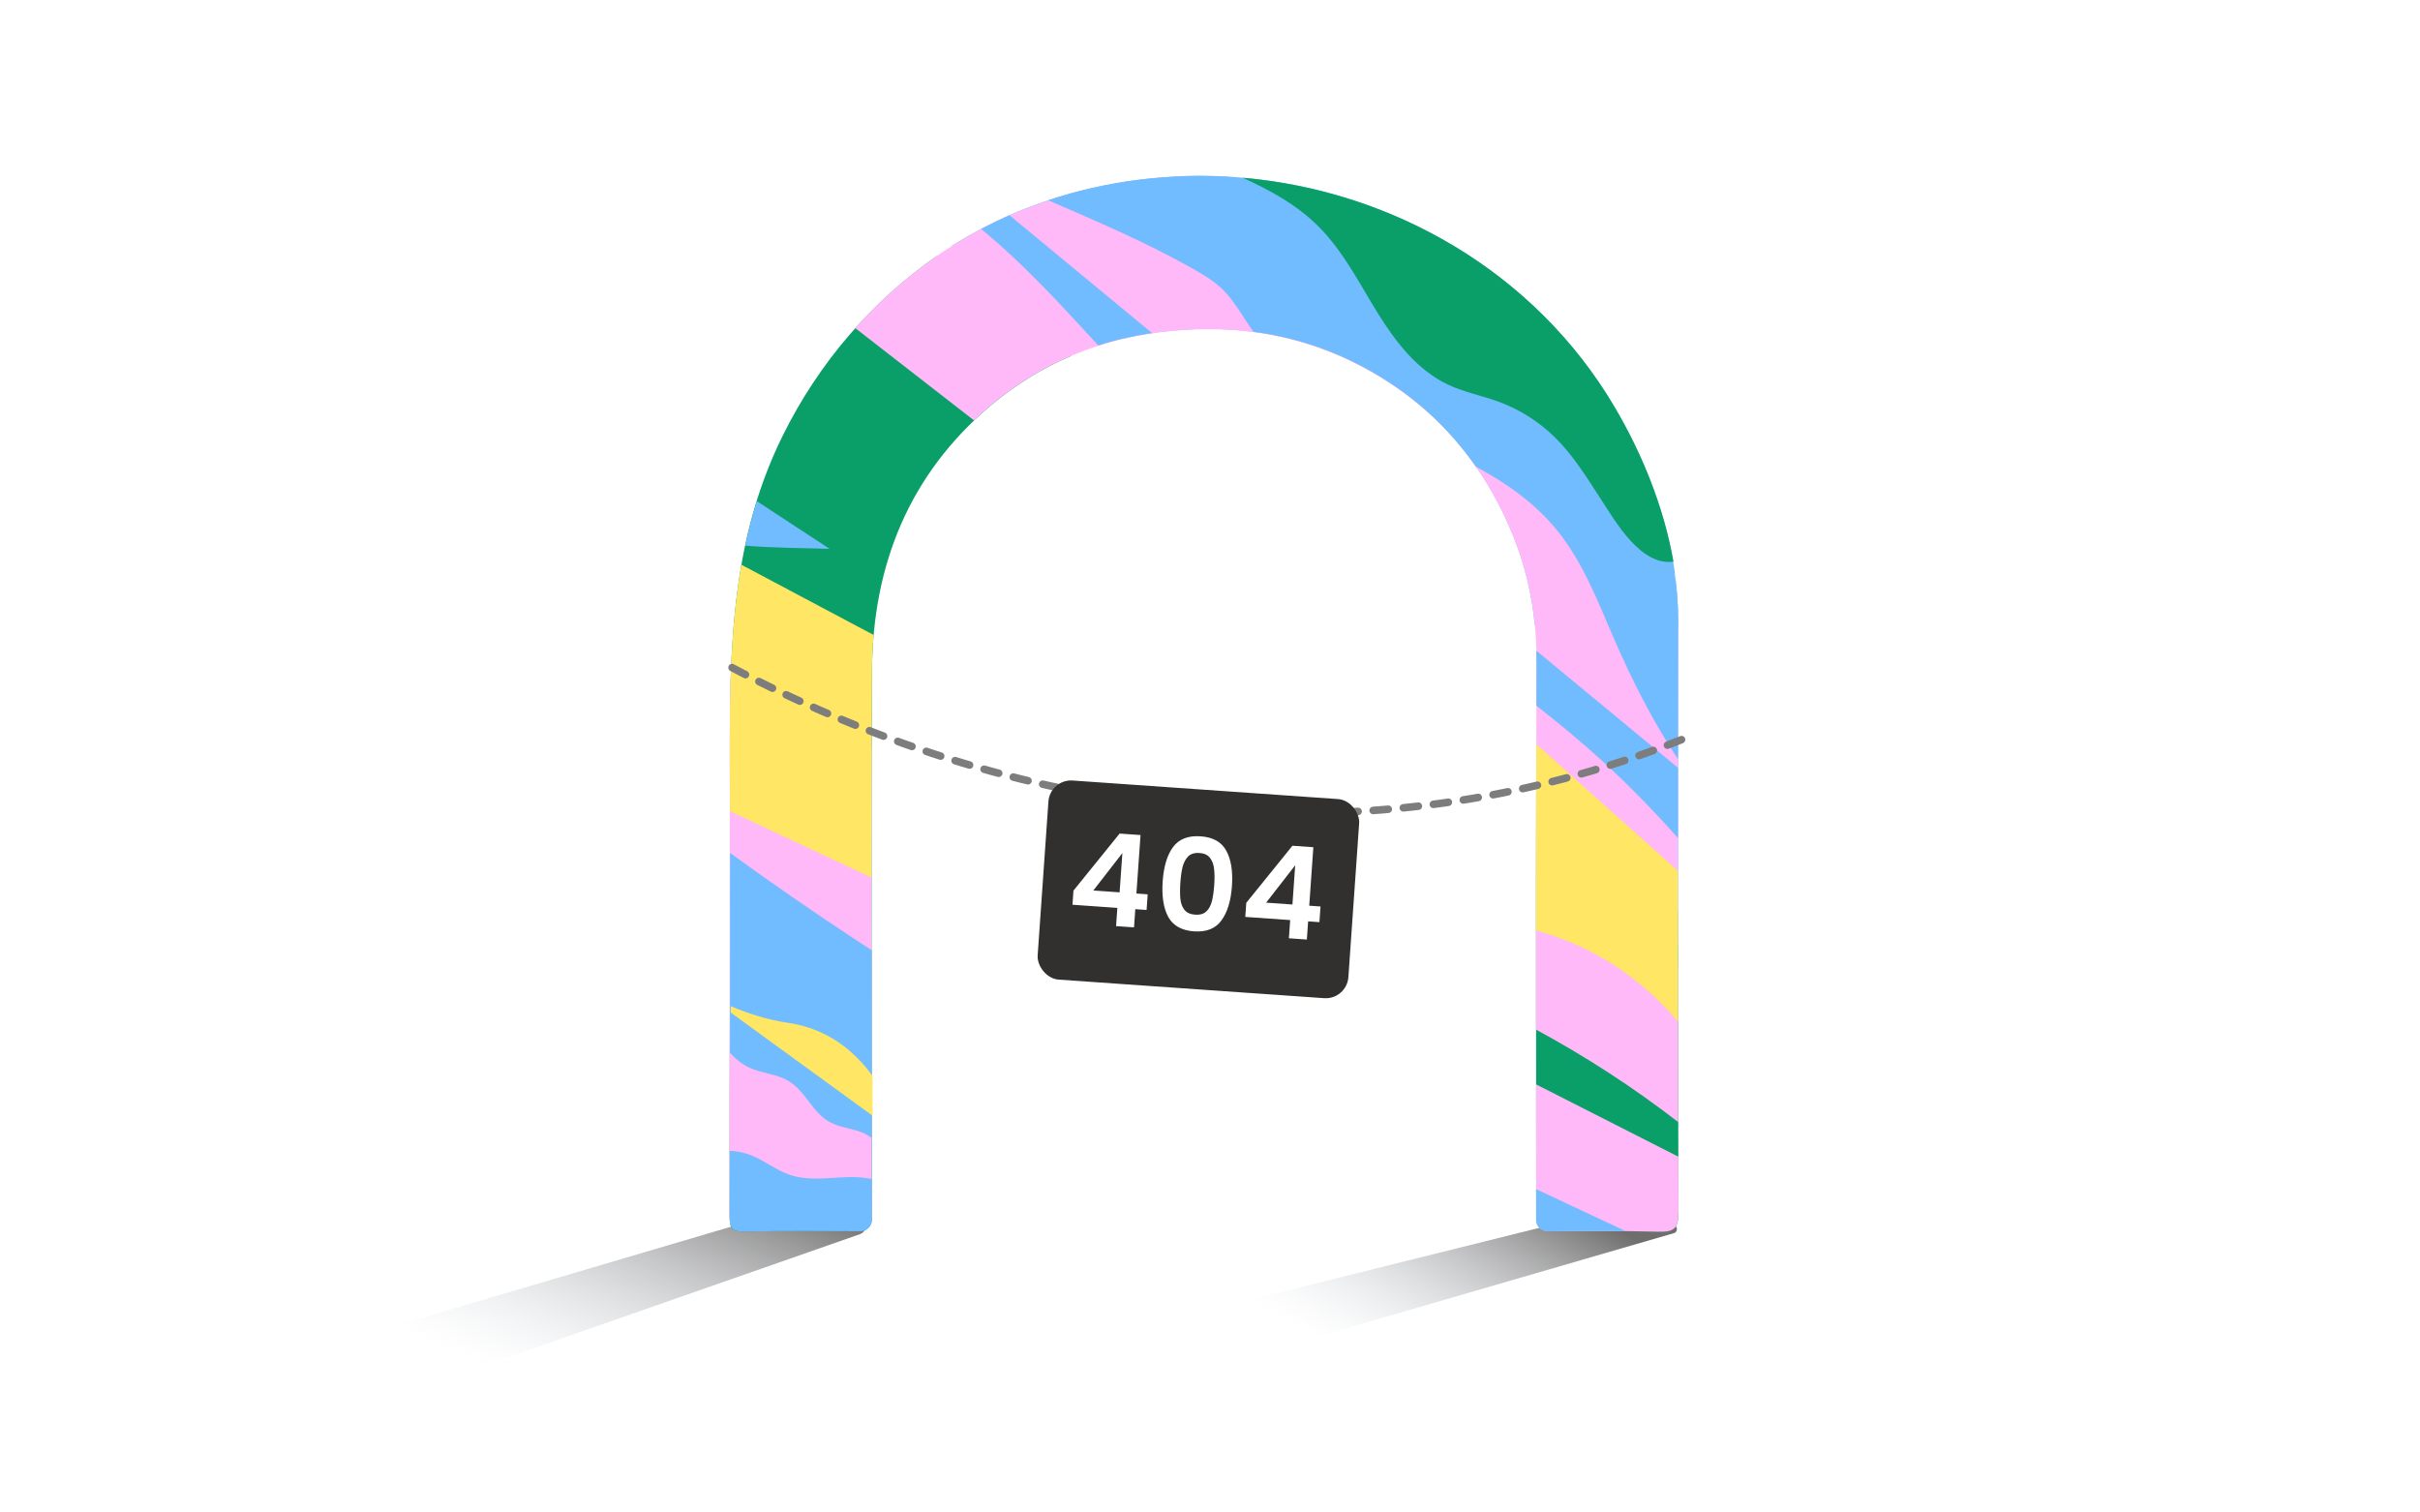 <svg width="320" height="200" viewBox="0 0 320 200" fill="none" xmlns="http://www.w3.org/2000/svg">
<g filter="url(#filter0_f_12448_22062)">
<path d="M160 173.192L205 162H221.201C221.826 162 221.952 162.885 221.352 163.06L166.471 179L160 173.192Z" fill="url(#paint0_linear_12448_22062)"/>
</g>
<g filter="url(#filter1_f_12448_22062)">
<path d="M37 179.815L99.763 161.296L113.339 161.098C114.565 161.08 114.87 162.794 113.712 163.199L62.809 181L37 179.815Z" fill="url(#paint1_linear_12448_22062)"/>
</g>
<path d="M221.949 160.235C221.949 162.549 221.304 162.926 219.201 162.869C214.357 162.722 209.506 162.798 204.655 162.811C203.818 162.811 203.134 162.134 203.134 161.29C203.134 141.932 203.089 122.573 203.134 103.215L221.483 119.978C221.61 120.125 221.751 120.266 221.879 120.419C221.879 133.694 221.911 146.974 221.949 160.248V160.235Z" fill="#0A9F68"/>
<path d="M96.513 105.183C96.513 88.636 95.97 72.831 103.505 57.595C108.202 48.098 115.219 39.847 123.873 33.865C126.404 35.763 129.133 37.425 131.958 38.837C132.475 39.093 132.993 39.349 133.517 39.592L141.672 47.044C137.882 48.654 134.348 50.827 131.069 53.575C120.211 62.695 115.379 74.755 115.309 88.707C115.181 112.896 115.271 137.093 115.271 161.283C115.271 162.12 114.587 162.81 113.743 162.804C108.681 162.791 103.62 162.727 98.564 162.855C96.813 162.9 96.462 162.497 96.462 160.752C96.507 142.225 96.513 123.697 96.513 105.17V105.183Z" fill="#0A9F68"/>
<path d="M135.514 27.608C142.295 24.949 149.389 23.549 156.483 23.319C156.47 23.306 156.457 23.294 156.444 23.281C179.017 22.52 201.507 33.596 213.42 53.747C217.338 60.368 220.393 68.069 221.492 75.847C221.479 75.834 221.467 75.821 221.454 75.809C221.748 77.886 221.92 79.963 221.914 82.034C221.888 94.796 221.876 107.559 221.882 120.322L221.486 119.958C216.386 114.052 212.941 106.575 210.001 99.238C207.764 93.652 205.642 87.913 202.939 82.538C202.543 78.621 201.68 74.824 200.191 71.098C196.235 61.18 189.652 53.529 180.232 48.519C172.288 44.282 163.8 42.863 154.757 43.745C152.552 43.962 150.411 44.32 148.334 44.819C143.241 43.444 138.243 41.808 133.475 39.584L125.78 32.561C128.842 30.618 132.095 28.956 135.507 27.608H135.52H135.514Z" fill="#71BBFF"/>
<path d="M221.906 83.076C221.874 97.008 221.868 110.934 221.881 124.867C220.877 124.087 219.861 123.333 218.839 122.585C213.758 118.891 208.485 115.498 203.117 112.257C203.129 104.122 203.142 95.992 203.187 87.856C203.219 82.034 202.331 76.519 200.183 71.138C196.227 61.219 189.644 53.569 180.224 48.558C172.28 44.321 163.793 42.902 154.749 43.784C145.757 44.66 137.839 47.881 131.026 53.601C130.253 54.252 129.511 54.917 128.802 55.595L113.086 43.381C119.222 36.524 126.834 31.034 135.5 27.64C141.386 25.327 147.521 23.978 153.676 23.512L221.906 83.076Z" fill="#FFB9F8"/>
<path d="M221.918 148.379C215.994 143.797 209.692 139.706 203.109 136.146V113.113L221.88 127.698C221.88 134.587 221.905 141.489 221.918 148.379Z" fill="#FFB9F8"/>
<path d="M96.634 89.046L111.506 96.6C112.759 97.386 114.012 98.185 115.258 98.99C115.194 119.678 115.258 140.372 115.258 161.059C115.258 161.897 114.574 162.587 113.73 162.58C108.669 162.568 103.607 162.504 98.552 162.632C96.801 162.676 96.449 162.274 96.449 160.529C96.494 142.001 96.5 123.474 96.5 104.946C96.5 99.565 96.443 94.267 96.622 89.039L96.634 89.046Z" fill="#FFB9F8"/>
<path d="M221.936 152.954C221.936 155.382 221.936 157.811 221.949 160.239C221.949 162.553 221.304 162.93 219.201 162.872C214.357 162.725 209.506 162.802 204.655 162.815C203.818 162.815 203.134 162.131 203.134 161.294C203.134 155.331 203.134 149.355 203.121 143.393L221.936 152.954Z" fill="#FFB9F8"/>
<path d="M145.23 45.681C140.258 40.268 135.311 34.842 129.732 30.279C130.959 29.627 132.199 29.026 133.477 28.457L152.324 44.032C149.876 44.403 147.505 44.94 145.23 45.681Z" fill="#71BBFF"/>
<path d="M211.724 100.485C208.963 97.979 206.08 95.608 203.153 93.301C203.153 91.448 203.166 89.588 203.172 87.735C203.172 87.166 203.16 86.603 203.147 86.041L221.879 101.52C221.879 104.62 221.879 107.707 221.879 110.806C218.664 107.208 215.309 103.738 211.73 100.491L211.724 100.485Z" fill="#71BBFF"/>
<path d="M96.513 105.169C96.513 94.726 96.295 84.577 98.034 74.678L115.52 83.964C115.385 85.517 115.309 87.096 115.302 88.7C115.258 97.813 115.238 106.92 115.238 116.04L96.513 107.272V105.169Z" fill="#FFE665"/>
<path d="M98.551 72.145C98.966 70.177 99.465 68.215 100.072 66.266L109.703 72.574C105.984 72.459 102.245 72.459 98.551 72.152V72.145Z" fill="#71BBFF"/>
<path d="M214.958 162.795C211.52 162.763 208.075 162.795 204.643 162.815C203.806 162.815 203.122 162.137 203.122 161.294V157.248L214.965 162.795H214.958Z" fill="#71BBFF"/>
<path d="M113.279 124.354C113.943 124.789 114.602 125.223 115.273 125.652C115.273 137.533 115.305 149.407 115.305 161.288C115.305 162.125 114.621 162.815 113.777 162.809C108.716 162.796 103.654 162.732 98.599 162.86C96.847 162.905 96.496 162.502 96.496 160.758C96.534 144.767 96.541 128.783 96.541 112.793C102.024 116.768 107.604 120.628 113.266 124.348L113.279 124.354Z" fill="#71BBFF"/>
<path d="M221.898 135.125C217.808 130.242 212.491 126.388 206.528 124.145C205.403 123.723 204.259 123.359 203.102 123.033C203.102 114.827 203.115 106.621 203.147 98.408L221.873 115.159C221.873 121.818 221.886 128.465 221.892 135.125H221.898Z" fill="#FFE665"/>
<path d="M221.898 82.014C221.886 88.13 221.886 94.252 221.879 100.375C218.505 95.314 215.712 89.766 213.328 84.244C211.193 79.291 209.212 74.153 205.78 69.986C202.885 66.464 199.185 63.889 195.152 61.697C191.349 56.239 186.403 51.803 180.21 48.506C175.583 46.045 170.764 44.537 165.773 43.879C165.702 43.783 165.632 43.7 165.562 43.604C164.271 41.795 163.229 39.788 161.631 38.235C160.513 37.155 159.164 36.344 157.809 35.577C151.642 32.081 145.104 29.301 138.592 26.476C146.357 23.887 154.46 22.903 162.443 23.376C169.729 33.704 179.219 42.46 190.103 48.883C190.998 49.413 191.912 49.918 192.826 50.423L221.566 76.703C221.783 78.473 221.892 80.243 221.892 82.014H221.898Z" fill="#71BBFF"/>
<path d="M115.38 142.263V147.535L96.623 133.897V133.047C99.007 134.063 101.569 134.868 104.215 135.252C109.539 136.031 113.08 139.099 115.374 142.263H115.387H115.38Z" fill="#FFE665"/>
<path d="M96.491 139.177C97.194 139.937 97.967 140.621 98.888 141.081C100.62 141.951 102.709 141.963 104.346 142.986C106.499 144.315 107.452 147.095 109.656 148.342C111.088 149.153 112.839 149.192 114.328 149.895C114.59 150.016 114.903 150.214 115.242 150.463V155.896C114.162 155.672 113.031 155.615 111.887 155.659C109.382 155.762 106.8 156.158 104.429 155.352C102.62 154.739 101.099 153.467 99.322 152.764C98.415 152.406 97.443 152.215 96.472 152.163C96.472 147.83 96.485 143.497 96.491 139.164V139.177Z" fill="#FFB9F8"/>
<path d="M164.3 23.504C184.125 25.211 202.94 35.935 213.473 53.76C217.129 59.927 220.024 67.04 221.289 74.268C216.962 74.863 213.677 69.053 211.632 65.922C209.804 63.109 208.034 60.221 205.625 57.85C203.516 55.766 200.953 54.143 198.166 53.12C195.974 52.315 193.648 51.874 191.533 50.89C187.398 48.96 184.483 45.138 182.087 41.252C179.696 37.367 177.6 33.219 174.379 29.979C171.535 27.122 167.994 25.16 164.294 23.498L164.3 23.504Z" fill="#0A9F68"/>
<path d="M222.351 97.806C181.411 114.195 136.028 109.145 96.715 88.234" stroke="#7D7D7D" stroke-linecap="round" stroke-dasharray="2 2"/>
<rect x="138.844" y="103" width="41.188" height="26.391" rx="3" transform="rotate(4.002 138.844 103)" fill="#32302F"/>
<path d="M141.814 119.636L141.945 117.771L148.049 110.225L150.814 110.42L150.269 118.153L151.761 118.258L151.615 120.327L150.123 120.221L149.953 122.629L147.579 122.462L147.749 120.054L141.814 119.636ZM148.413 112.807L144.571 117.751L148.047 117.996L148.413 112.807ZM153.743 116.523C153.881 114.567 154.339 113.06 155.118 112.001C155.909 110.943 157.123 110.472 158.763 110.588C160.402 110.703 161.533 111.34 162.156 112.497C162.79 113.655 163.038 115.212 162.901 117.168C162.762 119.135 162.297 120.653 161.506 121.722C160.726 122.792 159.517 123.269 157.877 123.154C156.238 123.038 155.102 122.396 154.468 121.226C153.846 120.058 153.605 118.49 153.743 116.523ZM160.56 117.003C160.619 116.166 160.612 115.462 160.539 114.888C160.478 114.305 160.296 113.82 159.994 113.435C159.703 113.051 159.241 112.837 158.607 112.792C157.974 112.748 157.481 112.895 157.128 113.233C156.786 113.573 156.538 114.027 156.384 114.596C156.243 115.154 156.142 115.851 156.083 116.688C156.023 117.547 156.023 118.274 156.083 118.869C156.144 119.453 156.326 119.937 156.628 120.322C156.932 120.695 157.4 120.905 158.033 120.949C158.666 120.994 159.159 120.852 159.511 120.525C159.865 120.186 160.112 119.732 160.255 119.163C160.398 118.582 160.5 117.862 160.56 117.003ZM164.666 121.246L164.798 119.381L170.902 111.835L173.666 112.03L173.122 119.763L174.614 119.868L174.468 121.937L172.976 121.832L172.806 124.24L170.432 124.072L170.602 121.664L164.666 121.246ZM171.266 114.417L167.424 119.361L170.9 119.606L171.266 114.417Z" fill="white"/>
<defs>
<filter id="filter0_f_12448_22062" x="157.838" y="159.838" width="66.067" height="21.324" filterUnits="userSpaceOnUse" color-interpolation-filters="sRGB">
<feFlood flood-opacity="0" result="BackgroundImageFix"/>
<feBlend mode="normal" in="SourceGraphic" in2="BackgroundImageFix" result="shape"/>
<feGaussianBlur stdDeviation="1.081" result="effect1_foregroundBlur_12448_22062"/>
</filter>
<filter id="filter1_f_12448_22062" x="34.838" y="158.935" width="81.762" height="24.227" filterUnits="userSpaceOnUse" color-interpolation-filters="sRGB">
<feFlood flood-opacity="0" result="BackgroundImageFix"/>
<feBlend mode="normal" in="SourceGraphic" in2="BackgroundImageFix" result="shape"/>
<feGaussianBlur stdDeviation="1.081" result="effect1_foregroundBlur_12448_22062"/>
</filter>
<linearGradient id="paint0_linear_12448_22062" x1="213.235" y1="162.142" x2="196.934" y2="190.345" gradientUnits="userSpaceOnUse">
<stop stop-color="#32302F" stop-opacity="0.7"/>
<stop offset="1" stop-color="#C9D1DB" stop-opacity="0"/>
</linearGradient>
<linearGradient id="paint1_linear_12448_22062" x1="111.495" y1="159.667" x2="97.077" y2="194.378" gradientUnits="userSpaceOnUse">
<stop stop-color="#32302F" stop-opacity="0.7"/>
<stop offset="1" stop-color="#C9D1DB" stop-opacity="0"/>
</linearGradient>
</defs>
</svg>
